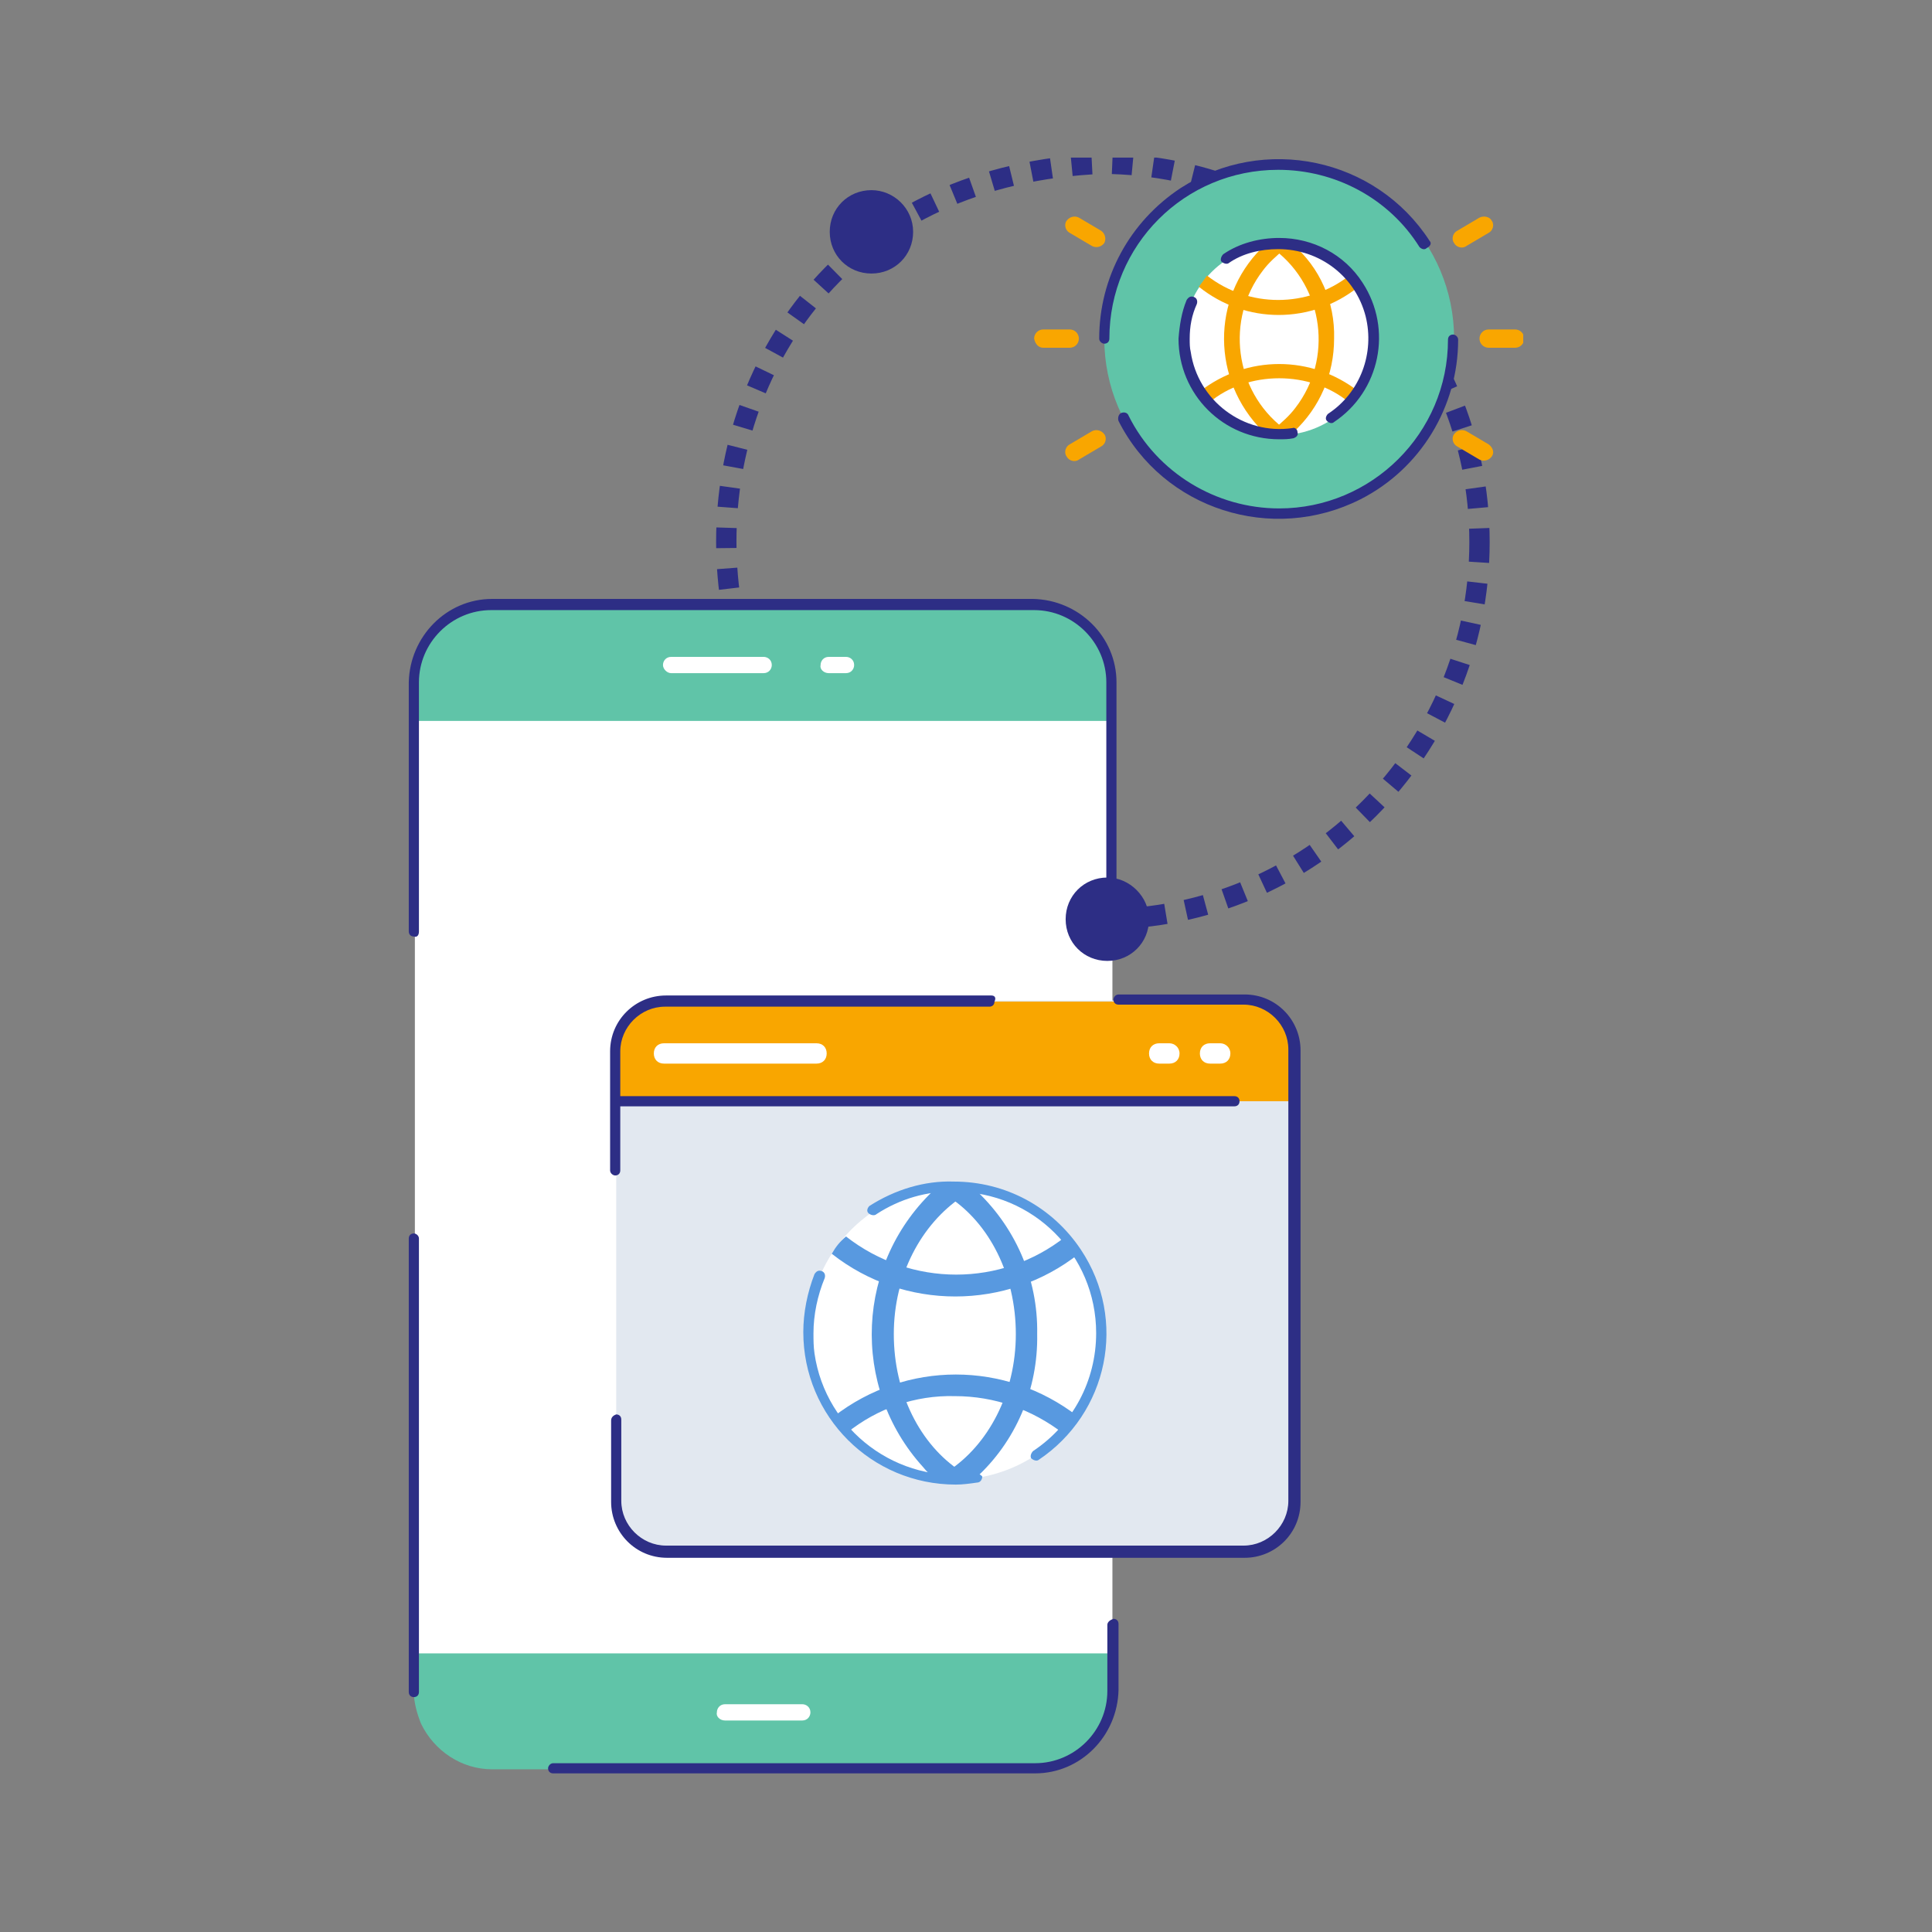 <?xml version="1.0" encoding="utf-8"?>
<!-- Generator: Adobe Illustrator 26.0.1, SVG Export Plug-In . SVG Version: 6.00 Build 0)  -->
<svg version="1.1" id="Layer_1" xmlns="http://www.w3.org/2000/svg" xmlns:xlink="http://www.w3.org/1999/xlink" x="0px" y="0px"
	 viewBox="0 0 190 190" style="enable-background:new 0 0 190 190;" xml:space="preserve">
<rect x="0" y="0" width="190" height="190" fill="#808080" stroke="none"/>
<style type="text/css">
	.st0{clip-path:url(#SVGID_00000068671655366614206540000018310121757597911177_);}
	.st1{fill:none;stroke:#2D2E85;stroke-width:2;stroke-miterlimit:10;stroke-dasharray:2,2;}
	.st2{fill:#FFFFFF;}
	.st3{fill:#60C4A8;}
	.st4{fill-rule:evenodd;clip-rule:evenodd;fill:#FFFFFF;}
	.st5{fill-rule:evenodd;clip-rule:evenodd;fill:#2D2E85;}
	.st6{fill-rule:evenodd;clip-rule:evenodd;fill:#E2E8F0;}
	.st7{fill-rule:evenodd;clip-rule:evenodd;fill:#F9A600;}
	.st8{fill-rule:evenodd;clip-rule:evenodd;fill:#5899E0;}
	.st9{fill:#2D2E85;}
</style>
<g id="Group_851" transform="translate(0 0.003)">
	<g>
		<defs>
			<rect id="SVGID_1_" x="40.2" y="15.5" width="109.6" height="159.1"/>
		</defs>
		<clipPath id="SVGID_00000176004897715611191980000009039018619189408399_">
			<use xlink:href="#SVGID_1_"  style="overflow:visible;"/>
		</clipPath>
		
			<g id="Group_189" transform="translate(0 -0.003)" style="clip-path:url(#SVGID_00000176004897715611191980000009039018619189408399_);">
			<path id="Path_510" class="st1" d="M145.5,53.3c0,20.5-16.6,37.1-37.1,37.1l0,0c-49.3-2-49.3-72.3,0-74.3
				C128.9,16.2,145.5,32.8,145.5,53.3z"/>
			<path id="Path_511" class="st2" d="M109.4,67.1v99.2c0,4.2-3.4,7.6-7.6,7.6H48.4c-4.2,0-7.6-3.4-7.6-7.6V67.1
				c0-4.2,3.4-7.6,7.6-7.6h53.4C106,59.5,109.4,62.9,109.4,67.1z"/>
			<path id="Path_512" class="st3" d="M109.4,162.6v3.8c0,4.2-3.4,7.6-7.6,7.6H48.4c-3,0-5.7-1.8-7-4.5c-0.4-1-0.7-2.1-0.7-3.1v-3.8
				L109.4,162.6L109.4,162.6z"/>
			<path id="Path_513" class="st3" d="M109.4,67.1v3.8H40.7v-3.8c0-4.2,3.4-7.6,7.6-7.6h53.4C106,59.5,109.4,62.9,109.4,67.1z"/>
			<path id="Path_514" class="st4" d="M66,66.2h9.1c0.5,0,0.8-0.4,0.8-0.8c0-0.5-0.4-0.8-0.8-0.8H66c-0.5,0-0.8,0.4-0.8,0.8
				C65.2,65.8,65.6,66.2,66,66.2"/>
			<path id="Path_515" class="st4" d="M81.5,66.2h1.7c0.5,0,0.8-0.4,0.8-0.8c0-0.5-0.4-0.8-0.8-0.8l0,0h-1.7c-0.5,0-0.8,0.4-0.8,0.8
				C80.6,65.8,81,66.2,81.5,66.2"/>
			<path id="Path_516" class="st4" d="M71.3,169.2h7.6c0.5,0,0.8-0.4,0.8-0.8c0-0.5-0.4-0.8-0.8-0.8h-7.6c-0.5,0-0.8,0.4-0.8,0.8
				C70.4,168.8,70.8,169.2,71.3,169.2"/>
			<path id="Path_517" class="st5" d="M108.9,159.8v6.5c0,3.9-3.2,7.1-7.1,7.1H54.4c-0.3,0-0.5,0.3-0.5,0.5c0,0.3,0.2,0.5,0.5,0.5
				h47.4c4.5,0,8.1-3.7,8.2-8.2v-6.5c0-0.3-0.2-0.5-0.5-0.5C109.2,159.3,108.9,159.5,108.9,159.8
				C108.9,159.8,108.9,159.8,108.9,159.8"/>
			<path id="Path_518" class="st5" d="M41.2,166.4v-44.6c0-0.3-0.3-0.5-0.5-0.5c-0.3,0-0.5,0.2-0.5,0.5v44.6c0,0.3,0.2,0.5,0.5,0.5
				C41,166.9,41.2,166.7,41.2,166.4C41.2,166.4,41.2,166.4,41.2,166.4"/>
			<path id="Path_519" class="st5" d="M41.2,91.6V67.1c0-3.9,3.2-7.1,7.1-7.1h53.4c3.9,0,7.1,3.2,7.1,7.1v25.7
				c0,0.3,0.2,0.5,0.5,0.5c0.3,0,0.5-0.2,0.5-0.5c0,0,0,0,0,0V67.1c0-4.5-3.7-8.1-8.2-8.2H48.4c-4.5,0-8.1,3.7-8.2,8.2v24.5
				c0,0.3,0.2,0.5,0.5,0.5C41,92.2,41.2,92,41.2,91.6C41.2,91.7,41.2,91.7,41.2,91.6z"/>
			<path id="Path_520" class="st6" d="M127.2,103.3c0-2.7-2.2-4.9-4.9-4.9c0,0,0,0,0,0H65.5c-2.7,0-4.9,2.2-4.9,4.9v44.4
				c0,2.7,2.2,4.9,4.9,4.9l0,0h56.8c2.7,0,4.9-2.2,4.9-4.9c0,0,0,0,0,0V103.3z"/>
			<path id="Path_521" class="st7" d="M60.6,108.3h66.6v-4.9c0-2.7-2.2-4.9-4.9-4.9c0,0,0,0,0,0H65.5c-2.7,0-4.9,2.2-4.9,4.9l0,0
				L60.6,108.3L60.6,108.3z"/>
			<path id="Path_522" class="st4" d="M120,102.6h-1c-0.6,0-1,0.4-1,1s0.4,1,1,1h1c0.6,0,1-0.4,1-1S120.5,102.6,120,102.6"/>
			<path id="Path_523" class="st4" d="M115,102.6h-1c-0.6,0-1,0.4-1,1s0.4,1,1,1l0,0h1c0.6,0,1-0.4,1-1S115.5,102.6,115,102.6"/>
			<path id="Path_524" class="st4" d="M80.3,102.6h-15c-0.6,0-1,0.4-1,1s0.4,1,1,1l0,0h15c0.6,0,1-0.4,1-1S80.9,102.6,80.3,102.6"/>
			<path id="Path_525" class="st4" d="M93.9,116.7c8,0,14.4,6.5,14.4,14.4c0,8-6.5,14.4-14.4,14.4s-14.4-6.5-14.4-14.4
				S85.9,116.7,93.9,116.7L93.9,116.7"/>
			<path id="Path_526" class="st8" d="M94.5,144.7c-4-2.6-6.6-7.7-6.6-13.5c0-5.8,2.7-10.8,6.7-13.5c0.3-0.2,0.5-0.6,0.5-1
				c-1-0.1-2-0.1-3,0.1c-8,7.3-8.5,19.6-1.3,27.5c0.3,0.4,0.7,0.7,1,1.1c1.1,0.2,2.1,0.2,3.2,0.1C95,145.2,94.8,144.9,94.5,144.7z"
				/>
			<path id="Path_527" class="st8" d="M93.3,117.7c4,2.6,6.6,7.7,6.6,13.5c0,5.8-2.7,10.9-6.7,13.5c-0.3,0.2-0.5,0.5-0.5,0.8
				c1.1,0.1,2.2,0,3.2-0.1c4-3.6,6.2-8.8,6.1-14.2c0.1-5.5-2.2-10.7-6.3-14.4c-1-0.2-2-0.2-3-0.1C92.8,117.2,93,117.5,93.3,117.7"/>
			<path id="Path_528" class="st8" d="M81.8,123.3c7.1,5.6,17.2,5.6,24.3,0c-0.4-0.6-0.8-1.2-1.3-1.7c-6.3,5-15.2,5-21.6,0
				C82.6,122.1,82.2,122.6,81.8,123.3z"/>
			<path id="Path_529" class="st8" d="M83.3,140.9c3-2.4,6.7-3.7,10.6-3.6c3.9,0,7.6,1.3,10.7,3.7c0.5-0.5,1-1.1,1.4-1.7
				c-7.1-5.5-16.9-5.5-24,0C82.3,139.8,82.8,140.3,83.3,140.9z"/>
			<path id="Path_530" class="st5" d="M60.1,139.7v8c0,3,2.4,5.5,5.5,5.5c0,0,0,0,0,0h56.8c3,0,5.5-2.4,5.5-5.5l0,0v-44.4
				c0-3-2.4-5.5-5.5-5.5c0,0,0,0,0,0H110c-0.3,0-0.5,0.3-0.5,0.5c0,0.3,0.2,0.5,0.5,0.5h12.3c2.4,0,4.4,2,4.4,4.4l0,0v44.4
				c0,2.4-2,4.4-4.4,4.4h0H65.5c-2.4,0-4.4-2-4.4-4.4l0,0v-8c0-0.3-0.2-0.5-0.5-0.5C60.3,139.2,60.1,139.4,60.1,139.7
				C60.1,139.7,60.1,139.7,60.1,139.7L60.1,139.7z"/>
			<path id="Path_531" class="st5" d="M97.5,97.9H65.5c-3,0-5.5,2.4-5.5,5.5l0,0v11.7c0,0.3,0.3,0.5,0.5,0.5c0.3,0,0.5-0.2,0.5-0.5
				v-11.7c0-2.4,2-4.4,4.4-4.4h0h31.9c0.3,0,0.5-0.2,0.5-0.5C98,98.1,97.8,97.9,97.5,97.9C97.5,97.9,97.5,97.9,97.5,97.9z"/>
			<path id="Path_532" class="st8" d="M86.2,119.4c2.3-1.5,5-2.3,7.7-2.2c7.7,0,13.9,6.2,13.9,13.9c0,4.7-2.3,9-6.2,11.6
				c-0.2,0.2-0.3,0.5-0.2,0.7c0.2,0.2,0.5,0.3,0.7,0.2c0,0,0,0,0,0c6.9-4.6,8.8-13.8,4.2-20.7c-2.8-4.2-7.4-6.7-12.5-6.7
				c-2.9-0.1-5.8,0.8-8.3,2.4c-0.2,0.2-0.3,0.5-0.1,0.7C85.6,119.5,86,119.6,86.2,119.4L86.2,119.4z"/>
			<path id="Path_533" class="st5" d="M60.6,108.8h60.8c0.3,0,0.5-0.2,0.5-0.5c0-0.3-0.2-0.5-0.5-0.5c0,0,0,0,0,0H60.6
				c-0.3,0-0.5,0.3-0.5,0.5C60.1,108.6,60.3,108.8,60.6,108.8z"/>
			<path id="Path_534" class="st8" d="M95.9,144.9c-7.6,1.1-14.7-4.2-15.8-11.8c-0.1-0.7-0.1-1.3-0.1-2c0-1.8,0.4-3.7,1.1-5.4
				c0.1-0.3,0-0.6-0.3-0.7c-0.3-0.1-0.5,0-0.7,0.3c-0.7,1.8-1.1,3.8-1.1,5.7c0,8.3,6.7,15,15,15c0.7,0,1.4-0.1,2.1-0.2
				c0.3,0,0.5-0.3,0.5-0.6C96.5,145.1,96.2,144.8,95.9,144.9C95.9,144.9,95.9,144.9,95.9,144.9"/>
			<path id="Path_535" class="st3" d="M108.6,33.3c0,9.5,7.7,17.2,17.2,17.2c9.5,0,17.2-7.7,17.2-17.2s-7.7-17.2-17.2-17.2l0,0
				C116.3,16.2,108.6,23.8,108.6,33.3"/>
			<path id="Path_536" class="st5" d="M110,41.4c4.4,8.7,15.1,12.1,23.8,7.7c5.9-3,9.6-9.1,9.6-15.7c0-0.3-0.3-0.5-0.5-0.5
				c-0.3,0-0.5,0.2-0.5,0.5c0,9.2-7.5,16.6-16.6,16.6c-6.2,0-12-3.5-14.8-9.1c-0.1-0.3-0.4-0.4-0.7-0.3
				C110,40.7,109.9,41.1,110,41.4C110,41.3,110,41.3,110,41.4"/>
			<path id="Path_537" class="st5" d="M140.6,23.7c-5.3-8.2-16.3-10.5-24.5-5.2c-5,3.3-8,8.8-8,14.8c0,0.3,0.3,0.5,0.5,0.5
				c0.3,0,0.5-0.2,0.5-0.5c0-9.2,7.4-16.6,16.6-16.6c5.6,0,10.9,2.8,13.9,7.6c0.2,0.2,0.5,0.3,0.7,0.1
				C140.7,24.2,140.8,23.9,140.6,23.7L140.6,23.7z"/>
			<path id="Path_538" class="st7" d="M146.4,34.2h2.6c0.5,0,0.9-0.4,0.9-0.9c0-0.5-0.4-0.9-0.9-0.9c0,0,0,0,0,0h-2.6
				c-0.5,0-0.9,0.4-0.9,0.9C145.5,33.8,145.9,34.2,146.4,34.2C146.4,34.2,146.4,34.2,146.4,34.2"/>
			<path id="Path_539" class="st7" d="M143.3,43.9l2.2,1.3c0.4,0.2,0.9,0.1,1.2-0.3s0.1-0.9-0.3-1.2l-2.2-1.3
				c-0.4-0.2-0.9-0.1-1.2,0.3S142.9,43.7,143.3,43.9L143.3,43.9z"/>
			<path id="Path_540" class="st7" d="M107.4,42.4l-2.2,1.3c-0.4,0.2-0.6,0.8-0.3,1.2c0.2,0.4,0.8,0.6,1.2,0.3l2.2-1.3
				c0.4-0.2,0.6-0.8,0.3-1.2C108.3,42.3,107.8,42.2,107.4,42.4"/>
			<path id="Path_541" class="st7" d="M102.6,34.2h2.6c0.5,0,0.9-0.4,0.9-0.9c0-0.5-0.4-0.9-0.9-0.9c0,0,0,0,0,0h-2.6
				c-0.5,0-0.9,0.4-0.9,0.9C101.8,33.8,102.1,34.2,102.6,34.2C102.6,34.2,102.6,34.2,102.6,34.2"/>
			<path id="Path_542" class="st7" d="M105.2,22.9l2.2,1.3c0.4,0.2,0.9,0.1,1.2-0.3c0.2-0.4,0.1-0.9-0.3-1.2l0,0l-2.2-1.3
				c-0.4-0.2-0.9-0.1-1.2,0.3C104.6,22.1,104.8,22.7,105.2,22.9"/>
			<path id="Path_543" class="st7" d="M145.5,21.4l-2.2,1.3c-0.4,0.2-0.6,0.8-0.3,1.2c0.2,0.4,0.8,0.6,1.2,0.3l0,0l2.2-1.3
				c0.4-0.2,0.6-0.8,0.3-1.2C146.5,21.3,145.9,21.2,145.5,21.4z"/>
			<path id="Path_544" class="st4" d="M125.8,24c5.2,0,9.4,4.2,9.4,9.4c0,5.2-4.2,9.4-9.4,9.4c-5.2,0-9.4-4.2-9.4-9.4
				C116.4,28.2,120.6,24,125.8,24C125.8,24,125.8,24,125.8,24"/>
			<path id="Path_545" class="st7" d="M126.2,42.1c-4.8-3.7-5.7-10.7-2-15.5c0.6-0.8,1.3-1.4,2-2c0.2-0.1,0.3-0.4,0.3-0.6
				c-0.7-0.1-1.3-0.1-2,0c-5.2,4.7-5.5,12.7-0.8,17.9c0.2,0.2,0.4,0.5,0.7,0.7c0.7,0.1,1.4,0.1,2.1,0.1
				C126.5,42.4,126.3,42.2,126.2,42.1"/>
			<path id="Path_546" class="st7" d="M125.4,24.6c4.8,3.7,5.7,10.7,2,15.5c-0.6,0.8-1.3,1.4-2,2c-0.2,0.1-0.3,0.3-0.3,0.5
				c0.7,0.1,1.4,0,2.1-0.1c2.6-2.4,4-5.7,4-9.2c0.1-3.6-1.4-7-4.1-9.3c-0.6-0.1-1.3-0.1-2,0C125.1,24.3,125.2,24.5,125.4,24.6z"/>
			<path id="Path_547" class="st7" d="M117.9,28.2c4.6,3.7,11.1,3.7,15.7,0c-0.3-0.4-0.5-0.8-0.9-1.1c-4.1,3.2-9.9,3.2-14,0
				C118.5,27.4,118.2,27.8,117.9,28.2"/>
			<path id="Path_548" class="st7" d="M118.9,39.6c1.9-1.6,4.4-2.4,6.9-2.4c2.5,0,5,0.8,6.9,2.4c0.3-0.3,0.6-0.7,0.9-1.1
				c-4.6-3.6-11-3.6-15.6,0C118.3,38.9,118.6,39.3,118.9,39.6"/>
			<path id="Path_549" class="st5" d="M134.3,31.1c0.9,3.6-0.5,7.5-3.7,9.6c-0.2,0.2-0.3,0.5-0.1,0.7c0.2,0.2,0.5,0.3,0.7,0.1
				c4.5-3,5.8-9.1,2.8-13.7c-1.8-2.8-4.9-4.4-8.2-4.4c-1.9,0-3.9,0.5-5.5,1.6c-0.2,0.2-0.3,0.5-0.2,0.7c0.2,0.2,0.5,0.3,0.7,0.2
				c0,0,0,0,0,0c1.4-1,3.2-1.4,4.9-1.4C129.8,24.5,133.3,27.2,134.3,31.1"/>
			<path id="Path_550" class="st5" d="M127.1,42.1c-4.8,0.7-9.3-2.7-10-7.5c-0.1-0.4-0.1-0.8-0.1-1.3c0-1.2,0.2-2.3,0.7-3.4
				c0.1-0.3,0-0.6-0.3-0.7c-0.3-0.1-0.5,0-0.7,0.3c-0.5,1.2-0.7,2.5-0.8,3.8c0,5.5,4.4,9.9,9.9,9.9c0.5,0,0.9,0,1.4-0.1
				c0.3-0.1,0.5-0.3,0.4-0.6C127.6,42.2,127.3,42,127.1,42.1L127.1,42.1z"/>
			<path id="Path_551" class="st9" d="M89.8,22.8c0,2.3-1.8,4.1-4.1,4.1c-2.3,0-4.1-1.8-4.1-4.1s1.8-4.1,4.1-4.1
				C87.9,18.7,89.8,20.5,89.8,22.8L89.8,22.8"/>
			<path id="Path_552" class="st9" d="M113,90.4c0,2.3-1.8,4.1-4.1,4.1c-2.3,0-4.1-1.8-4.1-4.1c0-2.3,1.8-4.1,4.1-4.1
				C111.1,86.3,113,88.2,113,90.4L113,90.4"/>
		</g>
	</g>
</g>
</svg>
